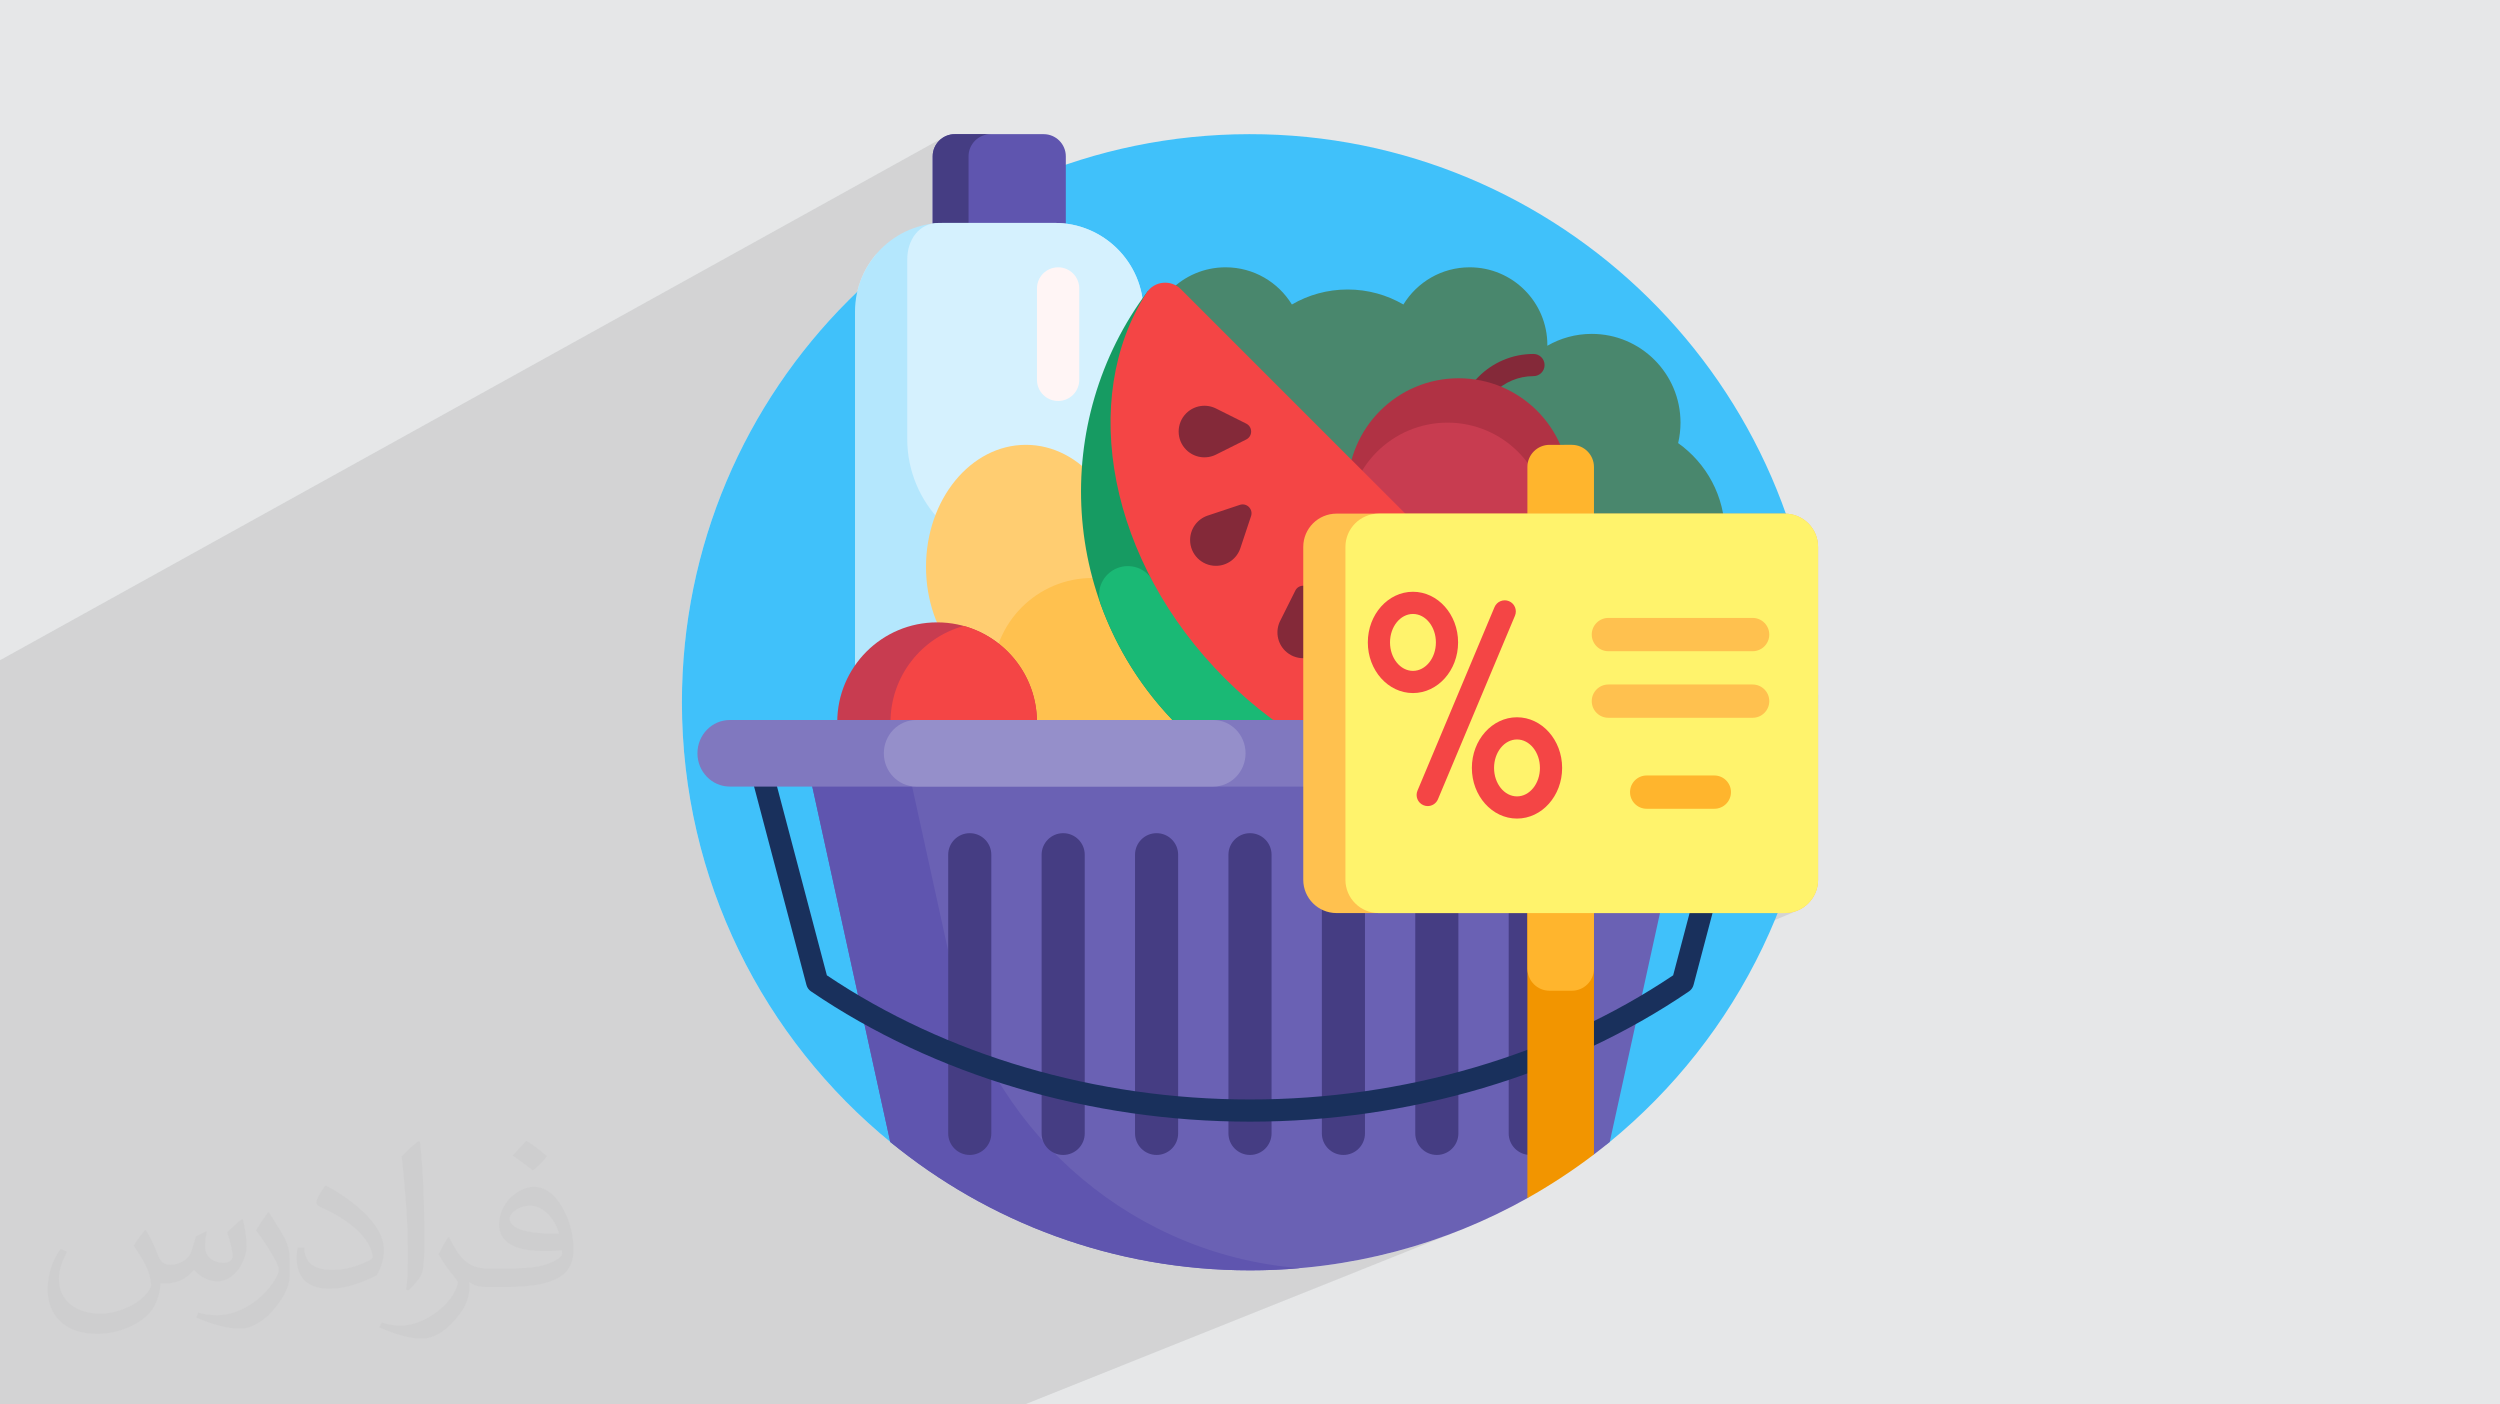 <?xml version="1.0" encoding="UTF-8"?>
<!DOCTYPE svg PUBLIC "-//W3C//DTD SVG 1.0//EN" "http://www.w3.org/TR/2001/REC-SVG-20010904/DTD/svg10.dtd">
<!-- Creator: CorelDRAW -->
<svg xmlns="http://www.w3.org/2000/svg" xml:space="preserve" width="94.192mm" height="52.917mm" version="1.0" style="shape-rendering:geometricPrecision; text-rendering:geometricPrecision; image-rendering:optimizeQuality; fill-rule:evenodd; clip-rule:evenodd"
viewBox="0 0 9404.92 5283.66"
 xmlns:xlink="http://www.w3.org/1999/xlink"
 xmlns:xodm="http://www.corel.com/coreldraw/odm/2003"
 enable-background="new 0 0 512 512">
 <defs>
  <style type="text/css">
   <![CDATA[
    .fil16 {fill:#169B62;fill-rule:nonzero}
    .fil19 {fill:#19305C;fill-rule:nonzero}
    .fil17 {fill:#1AB975;fill-rule:nonzero}
    .fil3 {fill:#40C1FA;fill-rule:nonzero}
    .fil5 {fill:#453D83;fill-rule:nonzero}
    .fil10 {fill:#49876D;fill-rule:nonzero}
    .fil4 {fill:#5F55AF;fill-rule:nonzero}
    .fil18 {fill:#6A61B4;fill-rule:nonzero}
    .fil20 {fill:#8078BF;fill-rule:nonzero}
    .fil11 {fill:#842939;fill-rule:nonzero}
    .fil21 {fill:#958FCA;fill-rule:nonzero}
    .fil12 {fill:#B03244;fill-rule:nonzero}
    .fil6 {fill:#B4E7FD;fill-rule:nonzero}
    .fil13 {fill:#C83C50;fill-rule:nonzero}
    .fil7 {fill:#D5F1FE;fill-rule:nonzero}
    .fil22 {fill:#F29500;fill-rule:nonzero}
    .fil15 {fill:#F44545;fill-rule:nonzero}
    .fil23 {fill:#FFB52D;fill-rule:nonzero}
    .fil14 {fill:#FFC14F;fill-rule:nonzero}
    .fil9 {fill:#FFCD71;fill-rule:nonzero}
    .fil24 {fill:#FFF36C;fill-rule:nonzero}
    .fil8 {fill:#FFF5F5;fill-rule:nonzero}
    .fil2 {fill:#373435;fill-opacity:0.031}
    .fil1 {fill:#2B2A29;fill-opacity:0.102}
    .fil0 {fill:#E6E7E8}
   ]]>
  </style>
 </defs>
 <g id="Layer_x0020_1">
  <polygon class="fil0" points="-0,0 9404.92,0 9404.92,5283.66 -0,5283.66 "/>
  <polygon class="fil1" points="-0,3931.74 -0,2843.88 -0,2751.9 -0,2751.88 -0,2751.81 -0,2751.48 -0,2751.09 -0,2749.89 -0,2728.86 -0,2527.13 -0,2483.71 3545.46,518.93 3533.11,529.13 3522.92,541.48 3515.22,555.66 3510.36,571.34 3508.66,588.16 3508.66,838.61 3508.67,839.96 3508.68,840.4 3508.69,840.77 3508.69,840.85 3508.69,840.87 3295.74,956.85 3290.35,963.05 3275.43,983.02 3262.01,1004.1 3250.16,1026.22 3239.95,1049.28 3231.49,1073.23 3224.83,1097.97 3187.18,1134.9 3150.45,1172.74 3114.65,1211.49 3079.81,1251.11 3045.94,1291.57 3013.06,1332.89 2981.18,1375.02 2950.33,1417.96 2920.53,1461.68 2891.78,1506.17 2864.12,1551.4 2837.56,1597.37 2812.11,1644.04 2787.81,1691.41 2764.65,1739.46 2742.67,1788.16 2721.88,1837.5 2702.3,1887.46 2683.94,1938.03 2666.83,1989.17 2650.99,2040.88 2636.42,2093.14 2623.15,2145.93 2611.21,2199.23 2600.6,2253.02 2591.35,2307.29 2583.47,2362.01 2576.98,2417.17 2571.9,2472.76 2568.25,2528.73 2566.05,2585.1 2565.31,2641.83 2566.19,2704.13 2568.85,2765.97 2573.24,2827.36 2579.37,2888.26 2587.16,2948.64 2596.64,3008.48 2607.75,3067.76 2620.49,3126.45 2634.82,3184.52 2650.73,3241.96 2668.17,3298.75 2687.15,3354.84 2707.62,3410.24 2729.57,3464.89 2752.96,3518.79 2777.77,3571.91 2804,3624.23 2831.6,3675.72 2860.56,3726.35 2890.84,3776.1 2922.43,3824.96 2955.3,3872.89 2989.41,3919.86 3024.77,3965.86 3061.34,4010.87 3099.09,4054.84 3138,4097.78 3178.04,4139.64 3219.2,4180.41 3261.43,4220.06 3304.74,4258.56 3349.08,4295.9 3349.09,4295.93 3350.74,4297.26 3353.87,4299.85 3356.16,4301.66 3356.78,4302.16 3363.15,4307.3 3369.53,4312.43 3375.94,4317.53 3382.37,4322.61 3388.82,4327.67 3395.29,4332.7 3401.78,4337.7 3408.3,4342.69 3408.82,4343.07 3413.18,4346.39 3417.56,4349.7 3421.94,4353 3426.33,4356.28 3430.74,4359.55 3435.15,4362.81 3439.56,4366.06 3444,4369.31 3444.3,4369.52 3446.48,4371.12 3448.68,4372.71 3450.88,4374.3 3453.06,4375.89 3455.27,4377.47 3457.47,4379.05 3459.66,4380.63 3461.87,4382.21 3462.57,4382.7 3469.24,4387.45 3475.93,4392.16 3482.64,4396.85 3489.37,4401.53 3496.12,4406.17 3502.88,4410.78 3509.67,4415.38 3516.47,4419.94 3518.2,4421.1 3520.32,4422.5 3522.43,4423.9 3524.54,4425.3 3526.66,4426.7 3528.78,4428.1 3530.89,4429.49 3533.01,4430.88 3535.14,4432.27 3536.29,4433.02 3540.81,4435.96 3545.33,4438.89 3549.87,4441.82 3554.42,4444.72 3558.97,4447.62 3563.53,4450.5 3568.1,4453.38 3572.67,4456.24 3574.15,4457.16 3576.36,4458.53 3578.56,4459.9 3580.77,4461.27 3582.99,4462.63 3585.19,4463.99 3587.41,4465.36 3589.63,4466.71 3591.84,4468.07 3592.62,4468.53 3602.1,4474.28 3611.61,4479.97 3621.16,4485.61 3630.72,4491.2 3640.33,4496.75 3649.96,4502.24 3659.63,4507.7 3669.32,4513.1 3679.06,4518.45 3688.82,4523.75 3698.61,4529 3708.43,4534.21 3718.28,4539.36 3728.16,4544.46 3738.07,4549.51 3748.02,4554.51 3749.54,4555.27 3756.91,4558.93 3764.29,4562.56 3771.69,4566.16 3779.1,4569.73 3786.53,4573.28 3793.98,4576.79 3801.43,4580.29 3808.91,4583.75 3809.59,4584.07 3811.99,4585.18 3814.4,4586.28 3816.8,4587.38 3819.21,4588.47 3821.61,4589.57 3824.03,4590.66 3826.44,4591.74 3828.85,4592.83 3831.26,4593.9 3836.16,4596.08 3841.06,4598.25 3845.99,4600.42 3850.91,4602.56 3855.83,4604.7 3860.78,4606.83 3865.72,4608.94 3870.66,4611.04 3871.05,4611.2 3876.16,4613.36 3881.28,4615.49 6687.56,3434.91 6714.37,3434.91 6727.18,3434.26 6739.62,3432.36 6751.62,3429.28 6763.12,3425.06 3905.56,4625.43 3906.99,4626.01 3912.15,4628.07 3913.43,4628.58 3915.92,4629.57 3918.42,4630.56 3920.91,4631.54 3923.41,4632.53 3925.91,4633.5 3928.41,4634.47 3930.91,4635.44 3933.42,4636.41 3933.46,4636.42 3941.27,4639.42 3949.11,4642.39 3956.96,4645.33 3964.82,4648.24 3972.7,4651.13 3980.58,4653.97 3988.49,4656.8 3996.41,4659.59 4000.01,4660.82 4002.22,4661.59 4004.44,4662.36 4006.64,4663.12 4008.86,4663.88 4011.07,4664.64 4013.28,4665.4 4015.5,4666.16 4017.72,4666.9 4021.7,4668.24 4023.91,4668.98 4026.11,4669.72 4028.33,4670.46 4030.54,4671.19 4032.74,4671.93 4034.95,4672.66 4037.17,4673.37 4039.38,4674.1 4042.6,4675.14 4044.96,4675.9 4047.31,4676.67 4049.67,4677.43 4052.03,4678.18 4054.39,4678.94 4056.75,4679.69 4059.11,4680.43 4061.48,4681.17 4062.74,4681.56 4065.13,4682.31 4067.52,4683.05 4069.91,4683.8 4072.29,4684.54 4074.69,4685.27 4077.09,4686.01 4079.48,4686.73 4081.88,4687.46 4089.33,4689.69 4104.85,4694.28 4106.69,4694.81 4109.23,4695.54 4111.78,4696.28 4114.31,4697.01 4116.85,4697.73 4119.39,4698.46 4121.94,4699.18 4124.49,4699.89 4127.03,4700.6 4127.59,4700.75 4130.23,4701.49 4132.87,4702.22 4135.52,4702.95 4138.16,4703.68 4140.8,4704.4 4143.45,4705.12 4146.1,4705.83 4148.75,4706.53 4151.09,4707.15 4153.53,4707.8 4155.98,4708.45 4158.42,4709.09 4160.87,4709.73 4163.32,4710.37 4165.76,4711.01 4168.21,4711.65 4170.67,4712.28 4176.56,4713.76 4191.88,4717.6 4200.15,4719.58 4215.58,4723.26 4216.63,4723.5 4219.24,4724.11 4221.86,4724.72 4224.47,4725.32 4227.09,4725.92 4229.72,4726.5 4232.33,4727.09 4234.96,4727.68 4237.58,4728.26 4244.27,4729.72 4259,4732.89 4271.15,4735.4 4281.91,4737.6 4290.92,4739.35 4305.23,4742.12 4310.57,4743.1 4327.75,4746.22 4335.33,4747.53 4350.68,4750.16 4356.06,4751.02 4358.31,4751.39 4360.57,4751.75 4362.82,4752.12 4365.08,4752.48 4367.35,4752.84 4369.6,4753.19 4371.87,4753.55 4374.13,4753.9 4375,4754.03 4377.7,4754.44 4380.42,4754.86 4383.12,4755.27 4385.84,4755.67 4388.56,4756.07 4391.27,4756.47 4393.99,4756.87 4396.7,4757.26 4397.15,4757.33 4399.81,4757.71 4402.46,4758.09 4405.12,4758.46 4407.78,4758.83 4410.44,4759.19 4413.1,4759.55 4415.76,4759.91 4418.43,4760.26 4418.81,4760.31 4430.15,4761.76 4443.33,4763.42 4446.05,4763.75 4448.75,4764.07 4451.47,4764.39 4454.18,4764.71 4456.89,4765.02 4459.61,4765.33 4462.32,4765.64 4465.04,4765.93 4465.28,4765.96 4478.63,4767.36 4489.46,4768.49 4489.81,4768.53 4492.58,4768.8 4495.34,4769.07 4498.11,4769.33 4500.88,4769.6 4503.64,4769.85 4506.42,4770.11 4509.18,4770.35 4511.96,4770.6 4512.14,4770.62 4514,4770.78 4515.85,4770.94 4517.71,4771.1 4519.58,4771.25 4521.43,4771.4 4523.29,4771.55 4525.16,4771.7 4527.02,4771.85 4535.53,4772.55 4536.58,4772.63 4539.4,4772.85 4542.22,4773.06 4545.05,4773.27 4547.87,4773.47 4550.7,4773.67 4553.53,4773.87 4556.35,4774.06 4559.18,4774.25 4560.08,4774.31 4562.92,4774.5 4565.77,4774.68 4568.62,4774.86 4571.47,4775.03 4574.32,4775.2 4577.18,4775.37 4580.03,4775.53 4582.88,4775.69 4583.64,4775.73 4586.52,4775.89 4589.39,4776.04 4592.27,4776.19 4595.14,4776.33 4598.02,4776.47 4600.9,4776.61 4603.78,4776.74 4606.67,4776.87 4607.27,4776.9 4610.18,4777.03 4613.08,4777.15 4615.98,4777.26 4618.89,4777.38 4621.79,4777.48 4624.7,4777.59 4627.61,4777.69 4630.52,4777.79 4630.97,4777.81 4633.89,4777.9 4636.83,4777.99 4639.76,4778.08 4642.69,4778.16 4645.63,4778.24 4648.56,4778.31 4651.5,4778.38 4654.43,4778.45 4654.73,4778.46 4657.69,4778.52 4660.64,4778.58 4663.6,4778.63 4666.57,4778.69 4669.52,4778.73 4672.49,4778.78 4675.44,4778.81 4678.41,4778.85 4678.56,4778.85 4681.54,4778.88 4684.53,4778.91 4687.51,4778.93 4690.5,4778.94 4693.48,4778.95 4696.47,4778.96 4699.46,4778.97 4702.45,4778.97 4717.28,4778.93 4720.19,4778.91 4720.23,4778.91 4723.2,4778.88 4737.91,4778.69 4737.99,4778.69 4740.18,4778.65 4740.19,4778.65 4742.39,4778.62 4744.59,4778.58 4744.6,4778.58 4746.79,4778.53 4748.99,4778.49 4749,4778.49 4751.2,4778.44 4753.39,4778.38 4755.59,4778.33 4755.7,4778.33 4758.65,4778.25 4772.32,4777.86 4773.23,4777.83 4773.37,4777.82 4776.32,4777.72 4788.08,4777.29 4790.84,4777.18 4791.02,4777.17 4793.95,4777.05 4802.76,4776.66 4805.69,4776.52 4808.41,4776.4 4808.63,4776.38 4811.56,4776.24 4817.42,4775.93 4820.34,4775.77 4823.27,4775.61 4825.94,4775.47 4826.19,4775.45 4829.12,4775.28 4840.49,4774.58 4843.73,4774.37 4846.64,4774.18 4849.56,4773.98 4852.47,4773.78 4855.39,4773.58 4858.3,4773.37 4860.9,4773.19 4861.22,4773.16 4864.13,4772.94 4867.04,4772.72 4872.86,4772.28 4875.77,4772.05 4876.28,4772.01 4878.67,4771.81 4881.58,4771.57 4884.49,4771.33 4887.38,4771.08 4890.29,4770.83 4919.17,4768.11 4947.95,4765.02 4976.61,4761.54 5005.14,4757.7 5033.57,4753.47 5061.87,4748.87 5090.03,4743.91 5118.07,4738.58 5145.99,4732.88 5173.77,4726.82 5201.42,4720.4 5228.91,4713.63 5256.28,4706.5 5283.5,4699.04 5310.57,4691.21 5337.5,4683.04 5364.27,4674.52 5390.9,4665.67 5417.36,4656.47 5443.66,4646.94 5469.81,4637.08 5495.78,4626.89 3854.67,5283.66 3618.3,5283.66 3616.1,5283.66 3613.91,5283.66 3611.68,5283.66 3609.47,5283.66 3607.64,5283.66 3607.25,5283.66 3604.99,5283.66 3600.47,5283.66 3598.19,5283.66 3595.92,5283.66 3595.69,5283.66 3593.61,5283.66 3591.31,5283.66 3588.98,5283.66 3586.65,5283.66 3584.32,5283.66 3581.97,5283.66 3579.36,5283.66 3570.09,5283.66 3567.68,5283.66 3567.49,5283.66 3565.24,5283.66 3562.81,5283.66 3560.38,5283.66 3555.48,5283.66 3552.99,5283.66 3552.83,5283.66 3550.5,5283.66 3548.01,5283.66 3540.47,5283.66 3537.92,5283.66 3537.78,5283.66 3535.39,5283.66 3525.09,5283.66 3522.5,5283.66 3522.39,5283.66 3521.58,5283.66 3509.36,5283.66 3506.71,5283.66 3506.6,5283.66 3490.52,5283.66 3490.45,5283.66 3476.75,5283.66 3473.92,5283.66 3471.16,5283.66 3457.02,5283.66 3433.72,5283.66 3433.57,5283.66 3409.87,5283.66 3409.56,5283.66 3385.47,5283.66 3385,5283.66 3360.53,5283.66 3359.87,5283.66 3335.03,5283.66 3334.2,5283.66 3309.01,5283.66 3308,5283.66 3282.45,5283.66 3281.26,5283.66 3271.4,5283.66 3254.18,5283.66 3253.97,5283.66 3227.8,5283.66 3227.37,5283.66 3214.3,5283.66 3198.19,5283.66 3197.88,5283.66 3171.1,5283.66 3154.54,5283.66 3140.25,5283.66 3139.77,5283.66 3112.44,5283.66 3111.84,5283.66 3083.43,5283.66 3082.29,5283.66 3058.19,5283.66 3051.02,5283.66 3030.14,5283.66 3019.81,5283.66 2996.03,5283.66 2988.62,5283.66 2968.45,5283.66 2955.71,5283.66 2940.27,5283.66 2922.79,5283.66 2901.29,5283.66 2891.48,5283.66 2860.34,5283.66 2858.78,5283.66 2835.49,5283.66 2822.96,5283.66 2799.4,5283.66 2790.33,5283.66 2759.74,5283.66 2756.08,5283.66 2722.5,5283.66 2721.62,5283.66 2688.82,5283.66 2685.83,5283.66 2660.43,5283.66 2648.2,5283.66 2616.37,5283.66 2614.27,5283.66 2582.41,5283.66 2576.97,5283.66 2546.67,5283.66 2539.81,5283.66 2509.03,5283.66 2502.76,5283.66 2390.05,5283.66 2390,5283.66 2353.22,5283.66 2350.85,5283.66 2338.59,5283.66 2316.47,5283.66 2293.04,5283.66 2273.61,5283.66 2272.88,5283.66 2196.84,5283.66 2192.16,5283.66 2154.22,5283.66 2152.85,5283.66 2032.92,5283.66 2029.78,5283.66 1693.16,5283.66 1691.4,5283.66 1650.91,5283.66 1647.51,5283.66 1562.71,5283.66 1560.01,5283.66 1519.85,5283.66 1515.72,5283.66 1384.75,5283.66 1383.03,5283.66 1339.32,5283.66 1338.57,5283.66 1249.52,5283.66 1248.21,5283.66 1113.92,5283.66 1112.29,5283.66 1106.33,5283.66 1097.93,5283.66 1093.56,5283.66 1093.49,5283.66 -0,5283.66 "/>
  <path class="fil2" d="M548.54 4627.69c17.95,27.21 29.6,53.36 40.96,82.43 8.45,16.91 12.93,48.09 52.57,48.09 11.61,0 28.28,-3.42 43.06,-11.61 16.63,-8.73 29.32,-21.94 35.94,-42l15.85 -53.36 38.57 -19.02 2.64 2.64c-5.27,20.09 -6.59,39.36 -6.59,54.43 0,44.63 38.57,61.56 69.22,61.56 17.95,0 34.09,-8.73 34.09,-25.11 0,-21.13 -8.98,-57.06 -20.62,-89.29 17.95,-17.95 35.94,-35.94 56.53,-50.47l3.17 1.6c8.98,38.04 14,75.56 14,100.66 0,24.57 -10.83,51.79 -19.81,69.49 -18.49,34.87 -51.25,62.62 -90.87,62.62 -30.1,0 -63.65,-15.07 -86.66,-43.06l-1.32 0c-21.66,26.96 -55.22,51.25 -108.86,51.25l-16.63 0c-2.64,35.41 -10.29,60.49 -21.94,82.95 -31.95,62.34 -126.81,106.47 -216.1,106.47 -124.17,0 -186.51,-71.59 -186.51,-166.96 0,-58.91 19.27,-113.6 48.88,-152.42l24.29 10.04c-18.49,35.41 -30.91,68.68 -30.91,101.45 0,89.29 72.66,131.83 156.4,131.83 77.68,0 173.83,-49.41 191.28,-106.72 -6.59,-62.62 -30.1,-91.93 -66.04,-148.99 10.83,-19.02 24.83,-38.04 42.28,-58.38l3.17 0 0 0 0 0 -0.02 -0.09zm1432.13 -336.04c26.15,16.39 51.79,35.66 76.87,57.85 -14,19.81 -31.45,37.79 -53.11,53.64 -25.11,-20.34 -50.19,-37.79 -75.84,-56.27 17.42,-19.55 34.62,-38.29 52.04,-55.22l0 0 0 0 0 0 0 0 0 0 0.03 0zm13.47 244.11c-42.28,0 -76.87,27.75 -76.87,48.34 0,44.13 84.53,57.85 185.72,57.31 -12.68,-51.79 -57.06,-105.68 -108.86,-105.68l0.01 0.03zm-94.86 236.19c54.96,0 103.04,-1.6 139.74,-10.83 40.96,-10.29 75.56,-30.91 75.56,-45.17 0,-3.7 0,-8.19 -1.32,-11.89 -22.98,2.11 -49.41,2.11 -72.38,2.11 -74.49,0 -131.55,-16.91 -154.02,-58.66 -5.55,-11.61 -9.51,-24.57 -9.51,-39.36 0,-40.43 17.42,-79.79 48.09,-107 25.61,-22.45 53.89,-36.44 82.67,-36.44 52.04,0 93.51,41.75 122.57,107.54 15.85,35.94 26.68,77.4 26.68,129.72 0,34.87 -9.51,64.19 -31.17,85.85 -40.43,39.11 -114.92,53.89 -229.04,53.89l-51.79 0 0 0 -13.47 0c-28.28,0 -48.62,-5.02 -64.72,-17.42l-2.64 0c0.79,6.59 1.32,12.93 1.32,19.02 0,25.61 -8.45,58.38 -25.61,84.53 -50.72,75.3 -105.68,108.04 -153.24,108.04 -48.09,0 -107,-18.49 -160.11,-42.54l9.51 -18.49c17.17,7.13 40.96,11.89 73.7,11.89 85.85,0 198.66,-82.43 212.66,-163 -3.17,-6.59 -8.98,-15.32 -17.17,-24.57 -25.11,-29.85 -40.96,-54.68 -55.75,-80.83 12.68,-25.11 24.29,-45.17 35.13,-63.4l4.49 -0.53c36.72,74.77 69.99,117.55 144.23,117.55l11.61 0 0 0 53.89 0 0 0 0 0 0 0 0 0 0 0 0.09 0.01zm-371.98 79c6.34,-34.34 6.87,-72.91 6.87,-108.86l0 -53.36c0,-99.6 -12.68,-244.36 -22.98,-338.68 17.95,-19.27 43.06,-42 62.87,-57.31l5.81 1.6c13.47,118.62 16.63,256 16.63,383.06 0,33.3 -1.32,65.79 -4.49,89.55 -1.85,30.1 -19.27,52.83 -56.53,87.7l-8.19 -3.7zm-382.8 -157.19c1.85,46.77 24.83,83.49 105.15,83.49 49.93,0 92.19,-12.93 138.96,-35.13 8.45,-3.7 12.93,-8.73 12.93,-12.93 0,-29.32 -22.45,-68.15 -60.23,-103.55 -36.72,-33.3 -85.34,-62.62 -130.76,-82.18 -15.6,-6.59 -20.62,-13.47 -20.62,-20.09 0,-13.47 17.95,-41.75 32.77,-62.09l5.02 -0.53c52.04,27.21 110.17,67.64 153.24,112.53 39.11,41.47 63.4,83.49 63.4,129.19 0,33.81 -10.29,65.51 -26.96,95.11 -57.06,28.79 -117.83,50.72 -178.06,50.72 -73.17,0 -123.1,-34.34 -123.1,-114.92 0,-8.73 0,-22.19 3.17,-39.64l25.11 0 0 0 0 0 0 0 0 0 0 0 -0.02 0zm-132.37 -132.9l45.45 73.45c16.63,27.21 32.23,56.81 32.23,103.55l0 59.7c0,48.34 -30.91,100.13 -80.83,151.38 -39.11,34.62 -73.7,49.41 -105.68,49.41 -47.55,0 -101.98,-14.79 -164.85,-41.75l7.13 -18.49c19.81,5.27 42.79,9.77 71.06,9.77 90.36,-0.53 182.8,-66.57 225.08,-147.15 5.02,-9.26 6.87,-17.95 6.87,-24.04 0,-9.26 -5.02,-19.55 -8.98,-28.79 -22.98,-43.31 -48.62,-82.95 -76.87,-119.68 14.79,-23.25 29.6,-45.7 45.7,-67.9l3.7 0.53 0 0 0 0 0 0 0 0 0 0 -0.02 0.01z"/>
  <g id="_1677150445264">
   <g>
    <path class="fil3" d="M2565.32 2641.84c0,-1179.46 955.46,-2135.79 2134.61,-2137.15 1168.45,-1.36 2126.59,944.52 2139.55,2112.89 7.53,677.75 -300.49,1283.84 -786.22,1680.48 -37.6,30.71 -91.03,32.86 -130.88,5.11 -345.92,-240.91 -766.41,-382.15 -1219.9,-382.15 -454.51,0 -875.89,141.89 -1222.26,383.78 -38.42,26.84 -89.98,24.65 -126.33,-4.93 -481.2,-391.89 -788.57,-989.05 -788.57,-1658.03l0 0.01z"/>
    <path class="fil4" d="M4009.56 588.17l0 250.45c0,46.1 -37.37,83.47 -83.48,83.47l-333.92 0c-46.11,0 -83.48,-37.37 -83.48,-83.47l0 -250.45c0,-46.11 37.37,-83.48 83.48,-83.48l333.92 0c46.11,0 83.48,37.37 83.48,83.48l0 0z"/>
    <path class="fil5" d="M3727.14 922.09l-134.99 0c-46.11,0 -83.48,-37.37 -83.48,-83.47l0 -250.45c0,-46.11 37.37,-83.48 83.48,-83.48l134.99 0c-46.11,0 -83.48,37.37 -83.48,83.48l0 250.45c0,46.1 37.37,83.47 83.48,83.47z"/>
    <path class="fil6" d="M4301.75 1172.54l0 1920.09c0,184.42 -149.5,333.93 -333.92,333.93l-417.42 0c-184.42,0 -333.92,-149.51 -333.92,-333.93l0 -1920.09c0,-184.42 149.5,-333.92 333.92,-333.92l417.42 0c184.42,0 333.92,149.5 333.92,333.92z"/>
    <path class="fil7" d="M3857.37 2095.35c-245.42,0 -444.38,-198.95 -444.38,-444.38l0 -673.42c0,-75.57 43.54,-138.61 119.11,-138.92l18.29 0 417.42 0c184.42,0 333.92,149.5 333.92,333.92l0 478.44c0.01,245.42 -198.95,444.36 -444.37,444.36z"/>
    <path class="fil8" d="M3980.6 1508.49c-43.94,0 -79.57,-35.64 -79.57,-79.58l0 -343.75c0,-43.94 35.63,-79.57 79.57,-79.57 43.95,0 79.58,35.63 79.58,79.57l0 343.76c0,43.94 -35.63,79.56 -79.58,79.56l0 0.01z"/>
    <path class="fil9" d="M4234.96 2132.59c0,253.59 -168.19,459.15 -375.67,459.15 -207.48,0 -375.67,-205.57 -375.67,-459.15 0,-253.59 168.2,-459.15 375.67,-459.15 207.49,0 375.67,205.57 375.67,459.15z"/>
    <path class="fil10" d="M6488.99 2007.37c0,230.53 -186.89,417.42 -417.41,417.42 -230.53,0 -417.42,-186.89 -417.42,-417.42 0,-81.35 23.27,-157.26 63.52,-221.44 -39.96,-55.04 -63.52,-122.75 -63.52,-195.96 0,-9.67 0.42,-19.24 1.22,-28.7 -38.26,18.39 -81.15,28.7 -126.44,28.7 -16.8,0 -33.25,-1.42 -49.28,-4.14 -37.06,192.59 -206.48,338.08 -409.88,338.08 -203.41,0 -372.83,-145.49 -409.89,-338.08 -16.01,2.73 -32.47,4.14 -49.27,4.14 -161.38,0 -292.19,-130.82 -292.19,-292.19 0,-161.38 130.81,-292.19 292.19,-292.19 105.58,0 198.08,56.01 249.42,139.93 61.64,-35.89 133.28,-56.44 209.73,-56.44 76.44,0 148.1,20.56 209.73,56.44 51.33,-83.92 143.84,-139.93 249.42,-139.93 161.37,0 292.19,130.81 292.19,292.19 0,0.99 -0.01,1.97 -0.02,2.95 49.13,-28.42 106.15,-44.68 166.98,-44.68 184.42,0 333.93,149.5 333.93,333.92 0,26.48 -3.1,52.23 -8.92,76.93 106.44,75.65 175.87,199.95 175.87,340.47l0.01 0z"/>
    <path class="fil11" d="M5810.65 1373.26c0,23.06 -18.68,41.75 -41.75,41.75 -115.08,0 -208.7,93.62 -208.7,208.7 0,23.05 -18.68,41.74 -41.74,41.74 -23.07,0 -41.75,-18.69 -41.75,-41.74 0,-161.12 131.08,-292.19 292.19,-292.19 23.06,0 41.75,18.68 41.75,41.74z"/>
    <path class="fil12" d="M5904.61 1840.4c0,230.53 -186.89,417.42 -417.42,417.42 -230.52,0 -417.41,-186.89 -417.41,-417.42 0,-230.52 186.89,-417.41 417.41,-417.41 230.53,0 417.42,186.89 417.42,417.41z"/>
    <path class="fil13" d="M5821.13 1965.62c0,207.49 -168.2,375.68 -375.67,375.68 -207.48,0 -375.67,-168.2 -375.67,-375.68 0,-207.48 168.2,-375.67 375.67,-375.67 207.48,0 375.67,168.2 375.67,375.67z"/>
    <path class="fil14" d="M4485.41 2550.01c0,207.48 -168.2,375.67 -375.67,375.67 -207.48,0 -375.67,-168.2 -375.67,-375.67 0,-207.49 168.2,-375.67 375.67,-375.67 207.48,0 375.67,168.19 375.67,375.67z"/>
    <path class="fil13" d="M3901.03 2716.98c0,207.48 -168.2,375.67 -375.67,375.67 -207.48,0 -375.67,-168.2 -375.67,-375.67 0,-207.49 168.2,-375.67 375.67,-375.67 207.48,0 375.67,168.19 375.67,375.67z"/>
    <path class="fil15" d="M3901.03 2716.98c0,172.78 -116.65,318.32 -275.49,362.15 -158.84,-43.83 -275.49,-189.37 -275.49,-362.15 0,-172.79 116.64,-318.33 275.49,-362.16 158.84,43.83 275.49,189.37 275.49,362.16z"/>
    <path class="fil16" d="M6066.77 2846.9c-490.49,367.83 -1189.47,328.7 -1635.59,-117.43 -446.12,-446.11 -481.1,-1143.77 -113.27,-1634.27 30.46,-40.63 1757.72,1625.86 1757.72,1625.86 35.9,35.91 31.76,95.38 -8.86,125.84z"/>
    <path class="fil17" d="M6066.75 2846.9c-490.5,367.83 -1189.48,328.7 -1635.59,-117.43 -133.6,-133.59 -230.23,-289.72 -290.29,-456.09 -19.66,-54.47 8.23,-114.67 62.03,-136.06 50.27,-20 107.78,0.19 134.03,47.51 71.95,129.67 171.61,254.72 284.45,367.55 438.07,438.07 1038.66,551.88 1438,294.65 43.86,-28.26 50.53,-89.62 14.9,-127.25 0.88,0.84 1.33,1.28 1.33,1.28 35.91,35.91 31.77,95.38 -8.85,125.84l0 0z"/>
    <path class="fil15" d="M6059.39 2847.03c-399.35,257.23 -1013.06,143.42 -1451.13,-294.65 -438.07,-438.07 -551.87,-1051.78 -294.65,-1451.13 28.69,-44.53 91.47,-50.73 128.92,-13.28l1630.14 1630.13c37.45,37.46 31.25,100.25 -13.28,128.93l0 0z"/>
    <path class="fil11" d="M4462.46 1692.08c-37.89,-37.89 -37.89,-99.33 0,-137.22 29.53,-29.53 74.65,-36.85 112,-18.17l113.84 56.91c24.61,12.3 24.61,47.43 0,59.74l-113.84 56.91c-37.35,18.67 -82.47,11.35 -112,-18.18l0 0.01zm201.75 207.21l-120.74 40.25c-39.62,13.21 -66.35,50.28 -66.35,92.05 0,53.59 43.44,97.03 97.03,97.03 41.77,0 78.84,-26.72 92.05,-66.34l40.25 -120.75c8.7,-26.11 -16.14,-50.94 -42.25,-42.25l0 0zm325.29 436.44l-56.92 -113.84c-12.3,-24.61 -47.43,-24.61 -59.73,0l-56.91 113.84c-18.68,37.36 -11.35,82.48 18.17,112 37.89,37.89 99.33,37.89 137.22,0 29.53,-29.53 36.84,-74.64 18.17,-112l0 0z"/>
    <path class="fil18" d="M6383.96 2800.45l-328.12 1495.49c-19.51,16 -39.31,31.63 -59.39,46.93 -4.11,3.14 -17.53,-11.22 -21.67,-8.12 -68.48,51.38 -130.84,95.54 -205.34,138.55 -7.78,4.48 -15.6,29.64 -23.44,34.04 -308.61,173.01 -664.55,271.65 -1043.53,271.65 -513.57,0 -984.83,-181.16 -1353.36,-483.05l-328.13 -1495.49 3362.99 0z"/>
    <path class="fil4" d="M4890.3 4770.84c-61.89,5.39 -124.54,8.15 -187.84,8.15 -513.57,0 -984.83,-181.15 -1353.36,-483.05l-328.13 -1495.49 375.67 0 178.68 814.36c135.62,618.13 648.96,1086.84 1278.37,1152.54 12.17,1.27 24.37,2.43 36.6,3.49l0 0z"/>
    <path class="fil5" d="M4783.56 3215.48l0 1048.29c0,44.79 -36.31,81.1 -81.1,81.1 -44.78,0 -81.1,-36.31 -81.1,-81.1l0 -1048.29c0,-44.79 36.32,-81.1 81.1,-81.1 44.79,0 81.1,36.31 81.1,81.1zm-432.52 -81.1c-44.78,0 -81.1,36.31 -81.1,81.1l0 1048.29c0,44.79 36.32,81.1 81.1,81.1 44.79,0 81.1,-36.31 81.1,-81.1l0 -1048.29c0,-44.79 -36.31,-81.1 -81.1,-81.1zm1054.26 0c-44.79,0 -81.1,36.31 -81.1,81.1l0 1048.29c0,44.79 36.31,81.1 81.1,81.1 44.78,0 81.1,-36.31 81.1,-81.1l0 -1048.29c0,-44.79 -36.31,-81.1 -81.1,-81.1zm351.43 0c-44.79,0 -81.1,36.31 -81.1,81.1l0 1048.29c0,44.79 36.31,81.1 81.1,81.1 44.78,0 81.09,-36.31 81.09,-81.1l0 -1048.29c0,-44.79 -36.31,-81.1 -81.09,-81.1zm-1757.11 0c-44.79,0 -81.1,36.31 -81.1,81.1l0 1048.29c0,44.79 36.31,81.1 81.1,81.1 44.79,0 81.1,-36.31 81.1,-81.1l0 -1048.29c0,-44.79 -36.31,-81.1 -81.1,-81.1zm-351.43 0c-44.79,0 -81.1,36.31 -81.1,81.1l0 1048.29c0,44.79 36.31,81.1 81.1,81.1 44.79,0 81.1,-36.31 81.1,-81.1l0 -1048.29c0.01,-44.79 -36.31,-81.1 -81.1,-81.1zm1405.68 0c-44.78,0 -81.1,36.31 -81.1,81.1l0 1048.29c0,44.79 36.32,81.1 81.1,81.1 44.79,0 81.1,-36.31 81.1,-81.1l0 -1048.29c0.01,-44.79 -36.31,-81.1 -81.1,-81.1z"/>
    <path class="fil19" d="M6589.49 2877.89l-218.47 827.63c-2.56,9.73 -8.55,18.19 -16.86,23.85 -464.34,316.16 -1050.92,490.28 -1651.7,490.28 -600.78,0 -1187.35,-174.12 -1651.7,-490.28 -8.31,-5.66 -14.3,-14.13 -16.86,-23.84l-218.47 -827.64c-5.88,-22.29 7.42,-45.13 29.72,-51.01 22.29,-5.89 45.13,7.42 51,29.7l214.47 812.49c448.59,301.31 1013.22,467.1 1591.85,467.1 578.63,0 1143.28,-165.79 1591.85,-467.1l214.47 -812.48c5.88,-22.28 28.7,-35.61 51.01,-29.71 22.29,5.88 35.59,28.72 29.71,51.01l0 0z"/>
    <path class="fil20" d="M6781.17 2833.85c0,69.16 -54.53,125.22 -121.8,125.22l-3913.82 0c-67.27,0 -121.81,-56.07 -121.81,-125.22 0,-69.17 54.54,-125.23 121.81,-125.23l3913.82 0c67.27,0 121.8,56.08 121.8,125.23l0 0z"/>
    <path class="fil21" d="M4685.77 2833.85c0,69.16 -54.53,125.22 -121.81,125.22l-1117.16 0c-67.27,0 -121.8,-56.07 -121.8,-125.22 0,-69.17 54.53,-125.23 121.8,-125.23l1117.17 0c67.27,0 121.8,56.08 121.8,125.23l0 0z"/>
    <path class="fil22" d="M5996.44 2842.2l0 1500.68c-79.31,60.43 -162.98,115.43 -250.45,164.46l0 -1665.14c0,-46.11 37.37,-83.48 83.48,-83.48l83.48 0c46.11,0 83.48,37.37 83.48,83.48z"/>
    <path class="fil23" d="M5996.44 1756.92l0 1886.7c0,46.11 -37.37,83.48 -83.48,83.48l-83.48 0c-46.1,0 -83.47,-37.37 -83.47,-83.48l0 -1886.7c0,-46.1 37.37,-83.47 83.47,-83.47l83.48 -0.01c46.11,0 83.48,37.37 83.48,83.48l0 0z"/>
    <path class="fil14" d="M6839.62 2057.47l0 1252.23c0,69.16 -56.07,125.22 -125.23,125.22l-1686.34 0c-69.16,0 -125.23,-56.07 -125.23,-125.23l0 -1252.23c0,-69.16 56.07,-125.22 125.23,-125.22l1686.35 0c69.16,0 125.22,56.07 125.22,125.23l0 0z"/>
    <path class="fil24" d="M6839.62 2057.47l0 1252.23c0,69.16 -56.07,125.22 -125.23,125.22l-1527.73 0c-69.16,0 -125.22,-56.07 -125.22,-125.23l0 -1252.23c0,-69.16 56.07,-125.22 125.22,-125.22l1527.74 0c69.16,0 125.22,56.07 125.22,125.23l0 0z"/>
    <path class="fil14" d="M6593.34 2449.83l-542.64 0c-34.58,0 -62.61,-28.04 -62.61,-62.62 0,-34.58 28.03,-62.62 62.61,-62.62l542.64 0c34.58,0 62.62,28.04 62.62,62.62 0,34.58 -28.04,62.62 -62.62,62.62zm62.62 187.84c0,-34.58 -28.04,-62.62 -62.62,-62.62l-542.64 0c-34.58,0 -62.61,28.04 -62.61,62.62 0,34.58 28.03,62.61 62.61,62.61l542.64 0c34.58,0 62.62,-28.03 62.62,-62.61z"/>
    <path class="fil23" d="M6511.9 2979.94c0,34.58 -28.04,62.62 -62.62,62.62l-254.53 0c-34.58,0 -62.62,-28.04 -62.62,-62.62 0,-34.58 28.04,-62.62 62.62,-62.62l254.53 0.01c34.58,0 62.62,28.03 62.62,62.61l0 0z"/>
    <path class="fil15" d="M5699.28 2316.27l-289.81 690.55c-6.71,15.99 -22.2,25.6 -38.5,25.6 -5.39,0 -10.86,-1.05 -16.14,-3.27 -21.27,-8.92 -31.26,-33.39 -22.35,-54.64l289.81 -690.56c8.93,-21.25 33.41,-31.24 54.64,-22.34 21.27,8.92 31.27,33.39 22.35,54.65l0 0zm-383.78 291.01c-93.63,0 -169.8,-85.48 -169.8,-190.55 0,-105.06 76.17,-190.54 169.8,-190.54 93.63,0 169.8,85.48 169.8,190.54 0,105.07 -76.18,190.55 -169.8,190.55zm86.31 -190.54c0,-59.04 -38.72,-107.07 -86.32,-107.07 -47.6,0 -86.31,48.03 -86.31,107.07 0,59.04 38.71,107.07 86.31,107.07 47.6,0 86.32,-48.04 86.32,-107.07zm474.89 472.15c0,105.06 -76.17,190.55 -169.8,190.55 -93.63,0 -169.79,-85.48 -169.79,-190.55 0,-105.07 76.16,-190.55 169.79,-190.55 93.64,0.01 169.8,85.49 169.8,190.55zm-83.48 0c0,-59.04 -38.72,-107.07 -86.32,-107.07 -47.6,0 -86.31,48.03 -86.31,107.07 0,59.04 38.71,107.07 86.31,107.07 47.6,0 86.32,-48.03 86.32,-107.07z"/>
   </g>
  </g>
 </g>
</svg>
